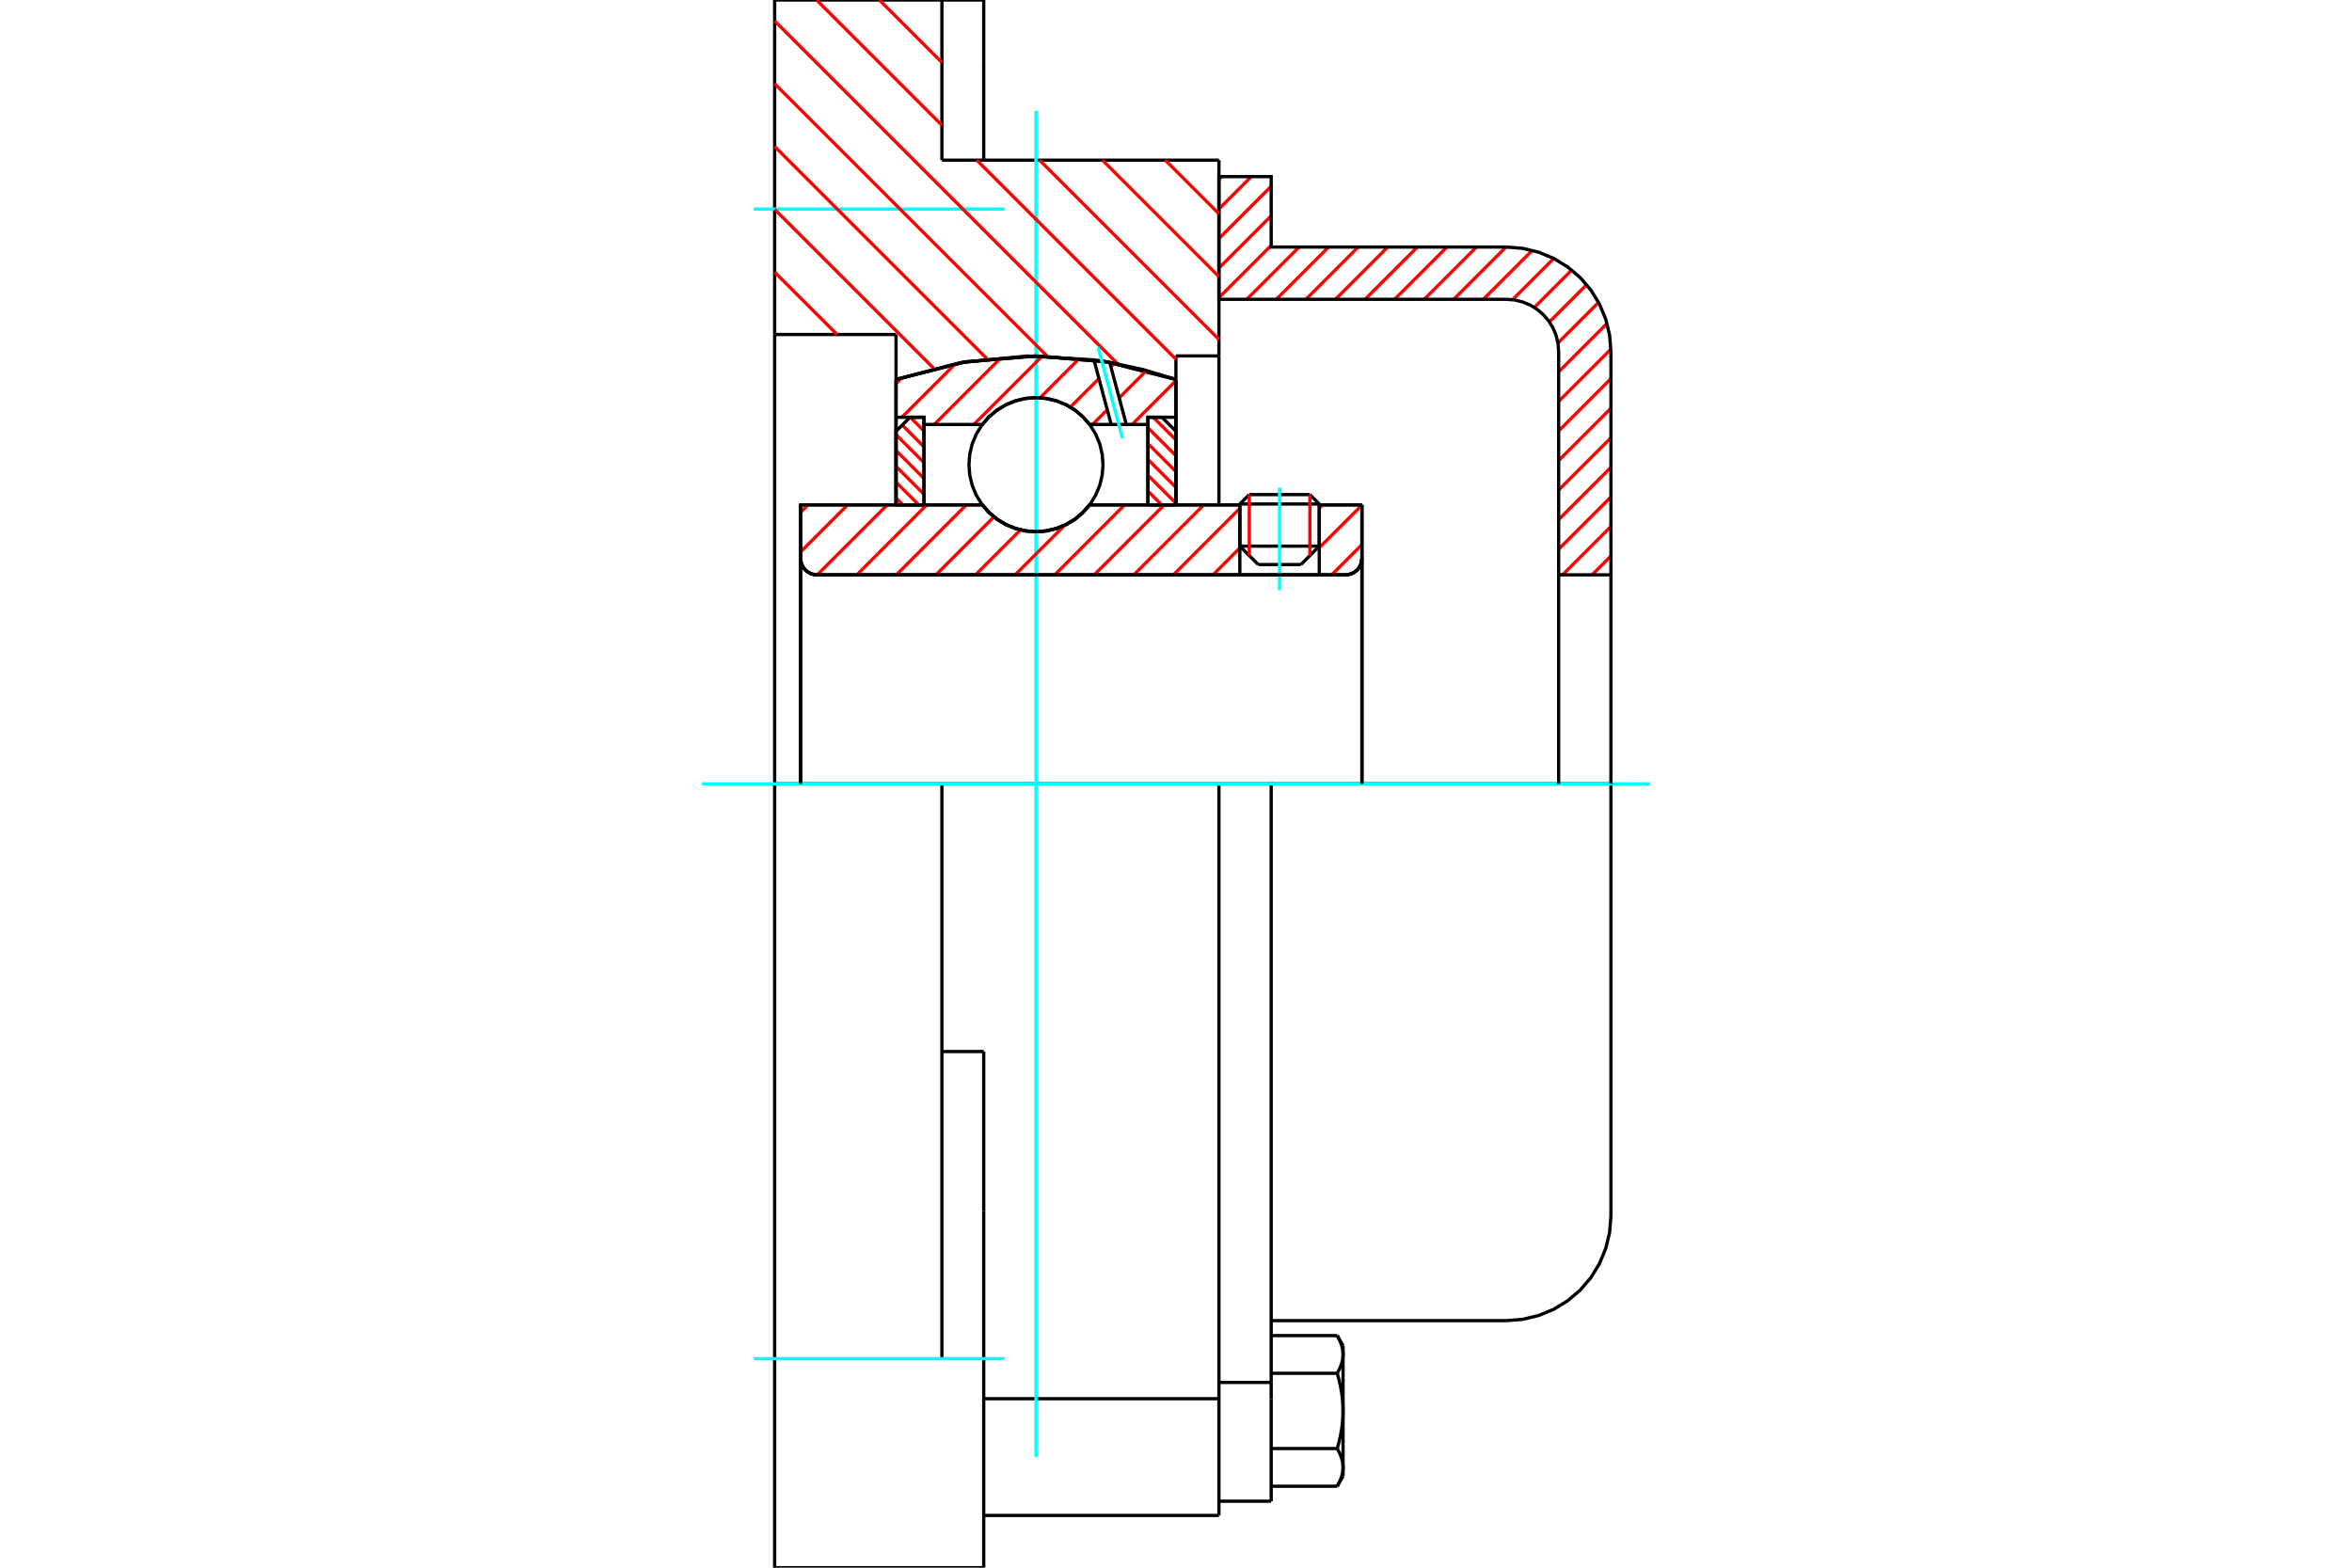 <?xml version="1.0" standalone="no"?>
<!DOCTYPE svg PUBLIC "-//W3C//DTD SVG 1.1//EN"
	"http://www.w3.org/Graphics/SVG/1.1/DTD/svg11.dtd">
<svg xmlns="http://www.w3.org/2000/svg" height="100%" width="100%" viewBox="0 0 36000 24000">
	<rect x="-1800" y="-1200" width="39600" height="26400" style="fill:#FFF"/>
	<g style="fill:none; fill-rule:evenodd" transform="matrix(1 0 0 1 0 0)">
		<g style="fill:none; stroke:#000; stroke-width:50; shape-rendering:geometricPrecision">
			<line x1="20193" y1="7716" x2="18977" y2="7716"/>
			<line x1="19122" y1="7572" x2="20049" y2="7572"/>
			<line x1="18977" y1="8361" x2="20193" y2="8361"/>
			<line x1="19912" y1="8643" x2="19259" y2="8643"/>
			<polyline points="20593,8800 20633,8797 20671,8788 20708,8773 20742,8752 20772,8726 20797,8696 20818,8662 20833,8626 20842,8587 20846,8548"/>
			<line x1="20846" y1="7729" x2="20846" y2="8548"/>
			<line x1="20193" y1="7729" x2="20846" y2="7729"/>
			<line x1="16678" y1="7729" x2="18977" y2="7729"/>
			<polyline points="15036,7729 15140,7848 15262,7950 15398,8031 15545,8091 15699,8128 15857,8140 16015,8128 16169,8091 16316,8031 16452,7950 16573,7848 16678,7729"/>
			<line x1="12254" y1="7729" x2="15036" y2="7729"/>
			<line x1="12254" y1="8548" x2="12254" y2="7729"/>
			<polyline points="12254,8548 12257,8587 12266,8626 12281,8662 12302,8696 12327,8726 12358,8752 12391,8773 12428,8788 12466,8797 12506,8800"/>
			<line x1="20593" y1="8800" x2="12506" y2="8800"/>
			<line x1="20846" y1="8548" x2="20846" y2="12000"/>
			<line x1="12254" y1="8548" x2="12254" y2="12000"/>
			<line x1="19122" y1="7572" x2="18977" y2="7716"/>
			<line x1="20193" y1="7716" x2="20049" y2="7572"/>
			<line x1="19912" y1="8643" x2="20193" y2="8361"/>
			<line x1="18977" y1="8361" x2="19259" y2="8643"/>
			<line x1="18977" y1="7716" x2="18977" y2="8361"/>
			<line x1="20193" y1="8361" x2="20193" y2="7716"/>
			<polyline points="20593,8800 20633,8797 20671,8788 20708,8773 20742,8752 20772,8726 20797,8696 20818,8662 20833,8626 20842,8587 20846,8548"/>
			<polyline points="12254,8548 12257,8587 12266,8626 12281,8662 12302,8696 12327,8726 12358,8752 12391,8773 12428,8788 12466,8797 12506,8800"/>
			<polyline points="18657,23200 18657,21600 18657,21413"/>
			<line x1="15057" y1="21413" x2="18657" y2="21413"/>
			<line x1="14417" y1="2452" x2="18657" y2="2452"/>
			<line x1="18657" y1="12000" x2="18657" y2="21413"/>
			<line x1="18657" y1="12000" x2="14417" y2="12000"/>
			<line x1="15057" y1="16098" x2="14417" y2="16098"/>
			<line x1="14417" y1="12000" x2="11857" y2="12000"/>
			<line x1="13715" y1="5121" x2="11857" y2="5121"/>
			<line x1="13715" y1="5809" x2="13715" y2="5121"/>
			<polyline points="17999,5809 16943,5540 15857,5449 14771,5540 13715,5809"/>
			<line x1="17999" y1="5449" x2="17999" y2="5809"/>
			<line x1="18657" y1="5449" x2="17999" y2="5449"/>
			<line x1="18657" y1="2452" x2="18657" y2="5449"/>
			<line x1="14417" y1="0" x2="14417" y2="2452"/>
			<line x1="11857" y1="0" x2="14417" y2="0"/>
			<line x1="11857" y1="5121" x2="11857" y2="0"/>
			<line x1="17999" y1="5809" x2="17999" y2="7729"/>
			<line x1="13715" y1="7729" x2="13715" y2="5809"/>
			<line x1="18657" y1="5449" x2="18657" y2="7729"/>
			<line x1="11857" y1="12000" x2="11857" y2="5121"/>
			<polyline points="11857,24000 11857,20800 11857,12000"/>
			<line x1="15057" y1="18537" x2="15057" y2="16098"/>
			<line x1="14417" y1="20800" x2="14417" y2="12000"/>
			<line x1="15057" y1="24000" x2="15057" y2="18537"/>
			<line x1="15057" y1="937" x2="15057" y2="0"/>
			<line x1="15057" y1="2452" x2="15057" y2="937"/>
			<line x1="15057" y1="23200" x2="18657" y2="23200"/>
			<line x1="15057" y1="0" x2="14417" y2="0"/>
			<polyline points="11857,24000 14417,24000 15057,24000"/>
			<line x1="18657" y1="21164" x2="19457" y2="21164"/>
			<line x1="19457" y1="21423" x2="19457" y2="21164"/>
			<line x1="19457" y1="21600" x2="19457" y2="21423"/>
			<line x1="19457" y1="22982" x2="19457" y2="21600"/>
			<polyline points="19457,21164 19457,12000 18657,12000"/>
			<polyline points="20468,21024 20473,21014 20478,21005 20483,20996 20487,20988 20492,20979 20496,20970 20500,20961 20504,20953 20508,20944 20512,20936 20516,20928 20519,20919 20522,20911 20525,20903 20528,20895 20531,20886 20534,20878 20536,20870 20539,20862 20541,20854 20543,20846 20545,20838 20546,20830 20548,20822 20550,20814 20551,20806 20552,20799 20553,20791 20554,20783 20555,20775 20556,20767 20556,20759 20557,20751 20557,20743 20557,20735"/>
			<polyline points="20557,21600 20557,21584 20557,21568 20556,21553 20556,21537 20555,21521 20554,21505 20553,21489 20552,21474 20551,21458 20550,21442 20548,21426 20546,21410 20545,21394 20543,21379 20541,21363 20539,21346 20536,21330 20534,21314 20531,21298 20528,21282 20525,21265 20522,21249 20519,21232 20516,21216 20512,21199 20508,21182 20504,21165 20500,21148 20496,21130 20492,21113 20487,21095 20483,21078 20478,21060 20473,21042 20468,21024"/>
			<line x1="20557" y1="20735" x2="20557" y2="21600"/>
			<polyline points="20557,22465 20557,22457 20557,22449 20556,22441 20556,22433 20555,22425 20554,22417 20553,22409 20552,22401 20551,22394 20550,22386 20548,22378 20546,22370 20545,22362 20543,22354 20541,22346 20539,22338 20536,22330 20534,22322 20531,22314 20528,22305 20525,22297 20522,22289 20519,22281 20516,22272 20512,22264 20508,22256 20504,22247 20500,22239 20496,22230 20492,22221 20487,22212 20483,22204 20478,22195 20473,22186 20468,22176"/>
			<line x1="20557" y1="21600" x2="20557" y2="22465"/>
			<polyline points="20468,22176 20473,22158 20478,22140 20483,22122 20487,22105 20492,22087 20496,22070 20500,22052 20504,22035 20508,22018 20512,22001 20516,21984 20519,21968 20522,21951 20525,21935 20528,21918 20531,21902 20534,21886 20536,21870 20539,21854 20541,21837 20543,21821 20545,21806 20546,21790 20548,21774 20550,21758 20551,21742 20552,21726 20553,21711 20554,21695 20555,21679 20556,21663 20556,21647 20557,21632 20557,21616 20557,21600"/>
			<line x1="20557" y1="22465" x2="20557" y2="22598"/>
			<polyline points="20468,22753 20473,22744 20478,22735 20483,22726 20487,22717 20492,22708 20496,22699 20500,22691 20504,22682 20508,22674 20512,22665 20516,22657 20519,22649 20522,22640 20525,22632 20528,22624 20531,22616 20534,22608 20536,22599 20539,22591 20541,22583 20543,22575 20545,22567 20546,22559 20548,22552 20550,22544 20551,22536 20552,22528 20553,22520 20554,22512 20555,22504 20556,22496 20556,22488 20557,22480 20557,22473 20557,22465"/>
			<polyline points="20557,20735 20557,20727 20557,20720 20556,20712 20556,20704 20555,20696 20554,20688 20553,20680 20552,20672 20551,20664 20550,20656 20548,20648 20546,20641 20545,20633 20543,20625 20541,20617 20539,20609 20536,20601 20534,20592 20531,20584 20528,20576 20525,20568 20522,20560 20519,20551 20516,20543 20512,20535 20508,20526 20504,20518 20500,20509 20496,20501 20492,20492 20487,20483 20483,20474 20478,20465 20473,20456 20468,20447"/>
			<line x1="20557" y1="20602" x2="20557" y2="20735"/>
			<line x1="19457" y1="22753" x2="20468" y2="22753"/>
			<line x1="19457" y1="22176" x2="20468" y2="22176"/>
			<line x1="19457" y1="21024" x2="20468" y2="21024"/>
			<line x1="19457" y1="20447" x2="20468" y2="20447"/>
			<polyline points="24657,12000 23057,12000 19457,12000"/>
			<line x1="24657" y1="18618" x2="24657" y2="12000"/>
			<line x1="18657" y1="22982" x2="19457" y2="22982"/>
			<line x1="20468" y1="22753" x2="20557" y2="22598"/>
			<line x1="20557" y1="20602" x2="20468" y2="20447"/>
			<polyline points="23057,20218 23307,20198 23551,20139 23783,20043 23997,19912 24188,19749 24351,19558 24482,19344 24578,19112 24637,18868 24657,18618"/>
			<line x1="19457" y1="20218" x2="23057" y2="20218"/>
		</g>
		<g style="fill:none; stroke:#0FF; stroke-width:50; shape-rendering:geometricPrecision">
			<line x1="19585" y1="9036" x2="19585" y2="7465"/>
			<line x1="15857" y1="22303" x2="15857" y2="1697"/>
			<line x1="10743" y1="12000" x2="25257" y2="12000"/>
			<line x1="11537" y1="3200" x2="15377" y2="3200"/>
			<line x1="11537" y1="20800" x2="15377" y2="20800"/>
		</g>
		<g style="fill:none; stroke:#F00; stroke-width:50; shape-rendering:geometricPrecision">
			<line x1="24657" y1="8513" x2="24369" y2="8800"/>
			<line x1="24657" y1="8060" x2="23917" y2="8800"/>
			<line x1="24657" y1="7608" x2="23857" y2="8408"/>
			<line x1="24657" y1="7155" x2="23857" y2="7955"/>
			<line x1="24657" y1="6702" x2="23857" y2="7502"/>
			<line x1="24657" y1="6250" x2="23857" y2="7050"/>
			<line x1="24657" y1="5797" x2="23857" y2="6597"/>
			<line x1="24656" y1="5346" x2="23857" y2="6145"/>
			<line x1="24597" y1="4952" x2="23857" y2="5692"/>
			<line x1="24468" y1="4629" x2="23846" y2="5251"/>
			<line x1="24286" y1="4358" x2="23715" y2="4929"/>
			<line x1="24057" y1="4134" x2="23485" y2="4707"/>
			<line x1="23782" y1="3957" x2="23151" y2="4588"/>
			<line x1="23454" y1="3832" x2="22704" y2="4582"/>
			<line x1="23051" y1="3782" x2="22251" y2="4582"/>
			<line x1="22599" y1="3782" x2="21799" y2="4582"/>
			<line x1="22146" y1="3782" x2="21346" y2="4582"/>
			<line x1="21694" y1="3782" x2="20894" y2="4582"/>
			<line x1="21241" y1="3782" x2="20441" y2="4582"/>
			<line x1="20789" y1="3782" x2="19989" y2="4582"/>
			<line x1="20336" y1="3782" x2="19536" y2="4582"/>
			<line x1="19884" y1="3782" x2="19084" y2="4582"/>
			<line x1="19457" y1="3757" x2="18657" y2="4557"/>
			<line x1="19457" y1="3304" x2="18657" y2="4104"/>
			<line x1="19457" y1="2852" x2="18657" y2="3652"/>
			<line x1="19152" y1="2704" x2="18657" y2="3199"/>
			<line x1="18699" y1="2704" x2="18657" y2="2746"/>
		</g>
		<g style="fill:none; stroke:#000; stroke-width:50; shape-rendering:geometricPrecision">
			<polyline points="18657,4582 18657,2704 19457,2704 19457,3782 23057,3782"/>
			<polyline points="24657,5382 24637,5132 24578,4888 24482,4656 24351,4442 24188,4251 23997,4088 23783,3957 23551,3861 23307,3802 23057,3782"/>
			<polyline points="24657,5382 24657,8800 23857,8800 23857,5382 23847,5257 23818,5135 23770,5019 23704,4912 23622,4817 23527,4735 23420,4670 23304,4622 23182,4592 23057,4582 18657,4582"/>
			<line x1="24657" y1="12000" x2="24657" y2="8800"/>
			<line x1="23857" y1="8800" x2="23857" y2="12000"/>
		</g>
		<g style="fill:none; stroke:#F00; stroke-width:50; shape-rendering:geometricPrecision">
			<line x1="17836" y1="2452" x2="18657" y2="3273"/>
			<line x1="16874" y1="2452" x2="18657" y2="4235"/>
			<line x1="13460" y1="0" x2="14417" y2="957"/>
			<line x1="15912" y1="2452" x2="18657" y2="5197"/>
			<line x1="12499" y1="0" x2="14417" y2="1918"/>
			<line x1="14951" y1="2452" x2="17999" y2="5500"/>
			<line x1="11857" y1="320" x2="17109" y2="5572"/>
			<line x1="11857" y1="1282" x2="16028" y2="5453"/>
			<line x1="11857" y1="2243" x2="15107" y2="5493"/>
			<line x1="11857" y1="3205" x2="14292" y2="5640"/>
			<line x1="11857" y1="4167" x2="12812" y2="5121"/>
		</g>
		<g style="fill:none; stroke:#000; stroke-width:50; shape-rendering:geometricPrecision">
			<polyline points="17999,5809 16943,5540 15857,5449 14771,5540 13715,5809"/>
		</g>
		<g style="fill:none; stroke:#F00; stroke-width:50; shape-rendering:geometricPrecision">
			<line x1="20049" y1="7572" x2="20049" y2="8506"/>
			<line x1="19122" y1="8506" x2="19122" y2="7572"/>
			<line x1="13715" y1="7624" x2="13820" y2="7729"/>
			<line x1="13715" y1="7382" x2="14062" y2="7729"/>
			<line x1="13715" y1="7140" x2="14143" y2="7568"/>
			<line x1="13715" y1="6897" x2="14143" y2="7326"/>
			<line x1="13715" y1="6655" x2="14143" y2="7083"/>
			<line x1="13810" y1="6507" x2="14143" y2="6841"/>
			<line x1="13933" y1="6388" x2="14143" y2="6599"/>
		</g>
		<g style="fill:none; stroke:#000; stroke-width:50; shape-rendering:geometricPrecision">
			<polyline points="14143,7729 14143,6388 13929,6388 13715,6602 13715,7729 14143,7729"/>
		</g>
		<g style="fill:none; stroke:#F00; stroke-width:50; shape-rendering:geometricPrecision">
			<line x1="17651" y1="6388" x2="17999" y2="6735"/>
			<line x1="17570" y1="6549" x2="17999" y2="6977"/>
			<line x1="17570" y1="6791" x2="17999" y2="7220"/>
			<line x1="17570" y1="7034" x2="17999" y2="7462"/>
			<line x1="17570" y1="7276" x2="17999" y2="7704"/>
			<line x1="17570" y1="7518" x2="17781" y2="7729"/>
		</g>
		<g style="fill:none; stroke:#000; stroke-width:50; shape-rendering:geometricPrecision">
			<polyline points="17570,7729 17570,6388 17784,6388 17999,6602 17999,7729 17570,7729"/>
			<polyline points="16883,7114 16870,6953 16833,6796 16771,6648 16687,6510 16582,6388 16460,6283 16323,6199 16174,6138 16017,6100 15857,6087 15696,6100 15540,6138 15391,6199 15254,6283 15131,6388 15027,6510 14942,6648 14881,6796 14843,6953 14831,7114 14843,7274 14881,7431 14942,7579 15027,7717 15131,7839 15254,7944 15391,8028 15540,8090 15696,8127 15857,8140 16017,8127 16174,8090 16323,8028 16460,7944 16582,7839 16687,7717 16771,7579 16833,7431 16870,7274 16883,7114"/>
		</g>
		<g style="fill:none; stroke:#F00; stroke-width:50; shape-rendering:geometricPrecision">
			<line x1="17999" y1="5828" x2="17329" y2="6498"/>
			<line x1="17548" y1="5673" x2="17131" y2="6090"/>
			<line x1="16948" y1="6273" x2="16723" y2="6498"/>
			<line x1="17055" y1="5560" x2="17003" y2="5612"/>
			<line x1="16821" y1="5795" x2="16382" y2="6233"/>
			<line x1="16523" y1="5486" x2="15920" y2="6090"/>
			<line x1="15953" y1="5451" x2="14906" y2="6498"/>
			<line x1="15324" y1="5474" x2="14300" y2="6498"/>
			<line x1="14624" y1="5568" x2="13804" y2="6388"/>
			<line x1="13808" y1="5778" x2="13715" y2="5871"/>
		</g>
		<g style="fill:none; stroke:#000; stroke-width:50; shape-rendering:geometricPrecision">
			<polyline points="13715,7729 13715,6388 13715,5809"/>
			<polyline points="16744,5509 15723,5450 14705,5551 13715,5809"/>
			<polyline points="16985,5547 16865,5527 16744,5509"/>
			<polyline points="17999,5809 17497,5658 16985,5547"/>
			<polyline points="17999,5809 17999,6388 17570,6388 17570,6498 17570,7729"/>
			<polyline points="17570,6498 17239,6498 17008,6498 16678,6498 16573,6379 16452,6277 16316,6196 16169,6136 16015,6100 15857,6087 15699,6100 15545,6136 15398,6196 15262,6277 15140,6379 15036,6498 14143,6498 14143,7729"/>
			<polyline points="14143,6498 14143,6388 13715,6388"/>
			<line x1="17999" y1="6388" x2="17999" y2="7729"/>
		</g>
		<g style="fill:none; stroke:#0FF; stroke-width:50; shape-rendering:geometricPrecision">
			<line x1="17181" y1="6712" x2="16807" y2="5313"/>
		</g>
		<g style="fill:none; stroke:#000; stroke-width:50; shape-rendering:geometricPrecision">
			<line x1="17008" y1="6498" x2="16744" y2="5509"/>
			<line x1="17239" y1="6498" x2="16985" y2="5547"/>
		</g>
		<g style="fill:none; stroke:#F00; stroke-width:50; shape-rendering:geometricPrecision">
			<line x1="20846" y1="8338" x2="20384" y2="8800"/>
			<line x1="20846" y1="7733" x2="20193" y2="8385"/>
			<line x1="20243" y1="7729" x2="20193" y2="7779"/>
			<line x1="18977" y1="8389" x2="18567" y2="8800"/>
			<line x1="18977" y1="7783" x2="17961" y2="8800"/>
			<line x1="18426" y1="7729" x2="17355" y2="8800"/>
			<line x1="17820" y1="7729" x2="16749" y2="8800"/>
			<line x1="17214" y1="7729" x2="16144" y2="8800"/>
			<line x1="16298" y1="8040" x2="15538" y2="8800"/>
			<line x1="15620" y1="8112" x2="14932" y2="8800"/>
			<line x1="15213" y1="7913" x2="14326" y2="8800"/>
			<line x1="14791" y1="7729" x2="13720" y2="8800"/>
			<line x1="14185" y1="7729" x2="13115" y2="8800"/>
			<line x1="13580" y1="7729" x2="12509" y2="8800"/>
			<line x1="12974" y1="7729" x2="12254" y2="8449"/>
			<line x1="12368" y1="7729" x2="12254" y2="7844"/>
		</g>
		<g style="fill:none; stroke:#000; stroke-width:50; shape-rendering:geometricPrecision">
			<line x1="20846" y1="12000" x2="20846" y2="7729"/>
			<polyline points="20593,8800 20633,8797 20671,8788 20708,8773 20742,8752 20772,8726 20797,8696 20818,8662 20833,8626 20842,8587 20846,8548"/>
			<polyline points="20593,8800 20193,8800 20193,7729"/>
			<polyline points="20193,8800 18977,8800 18977,7729"/>
			<line x1="18977" y1="8800" x2="12506" y2="8800"/>
			<polyline points="12254,8548 12257,8587 12266,8626 12281,8662 12302,8696 12327,8726 12358,8752 12391,8773 12428,8788 12466,8797 12506,8800"/>
			<polyline points="12254,8548 12254,7729 12682,7729 15036,7729 15140,7848 15262,7950 15398,8031 15545,8091 15699,8128 15857,8140 16015,8128 16169,8091 16316,8031 16452,7950 16573,7848 16678,7729 18977,7729"/>
			<line x1="20193" y1="7729" x2="20846" y2="7729"/>
			<line x1="12254" y1="12000" x2="12254" y2="8548"/>
		</g>
	</g>
</svg>
